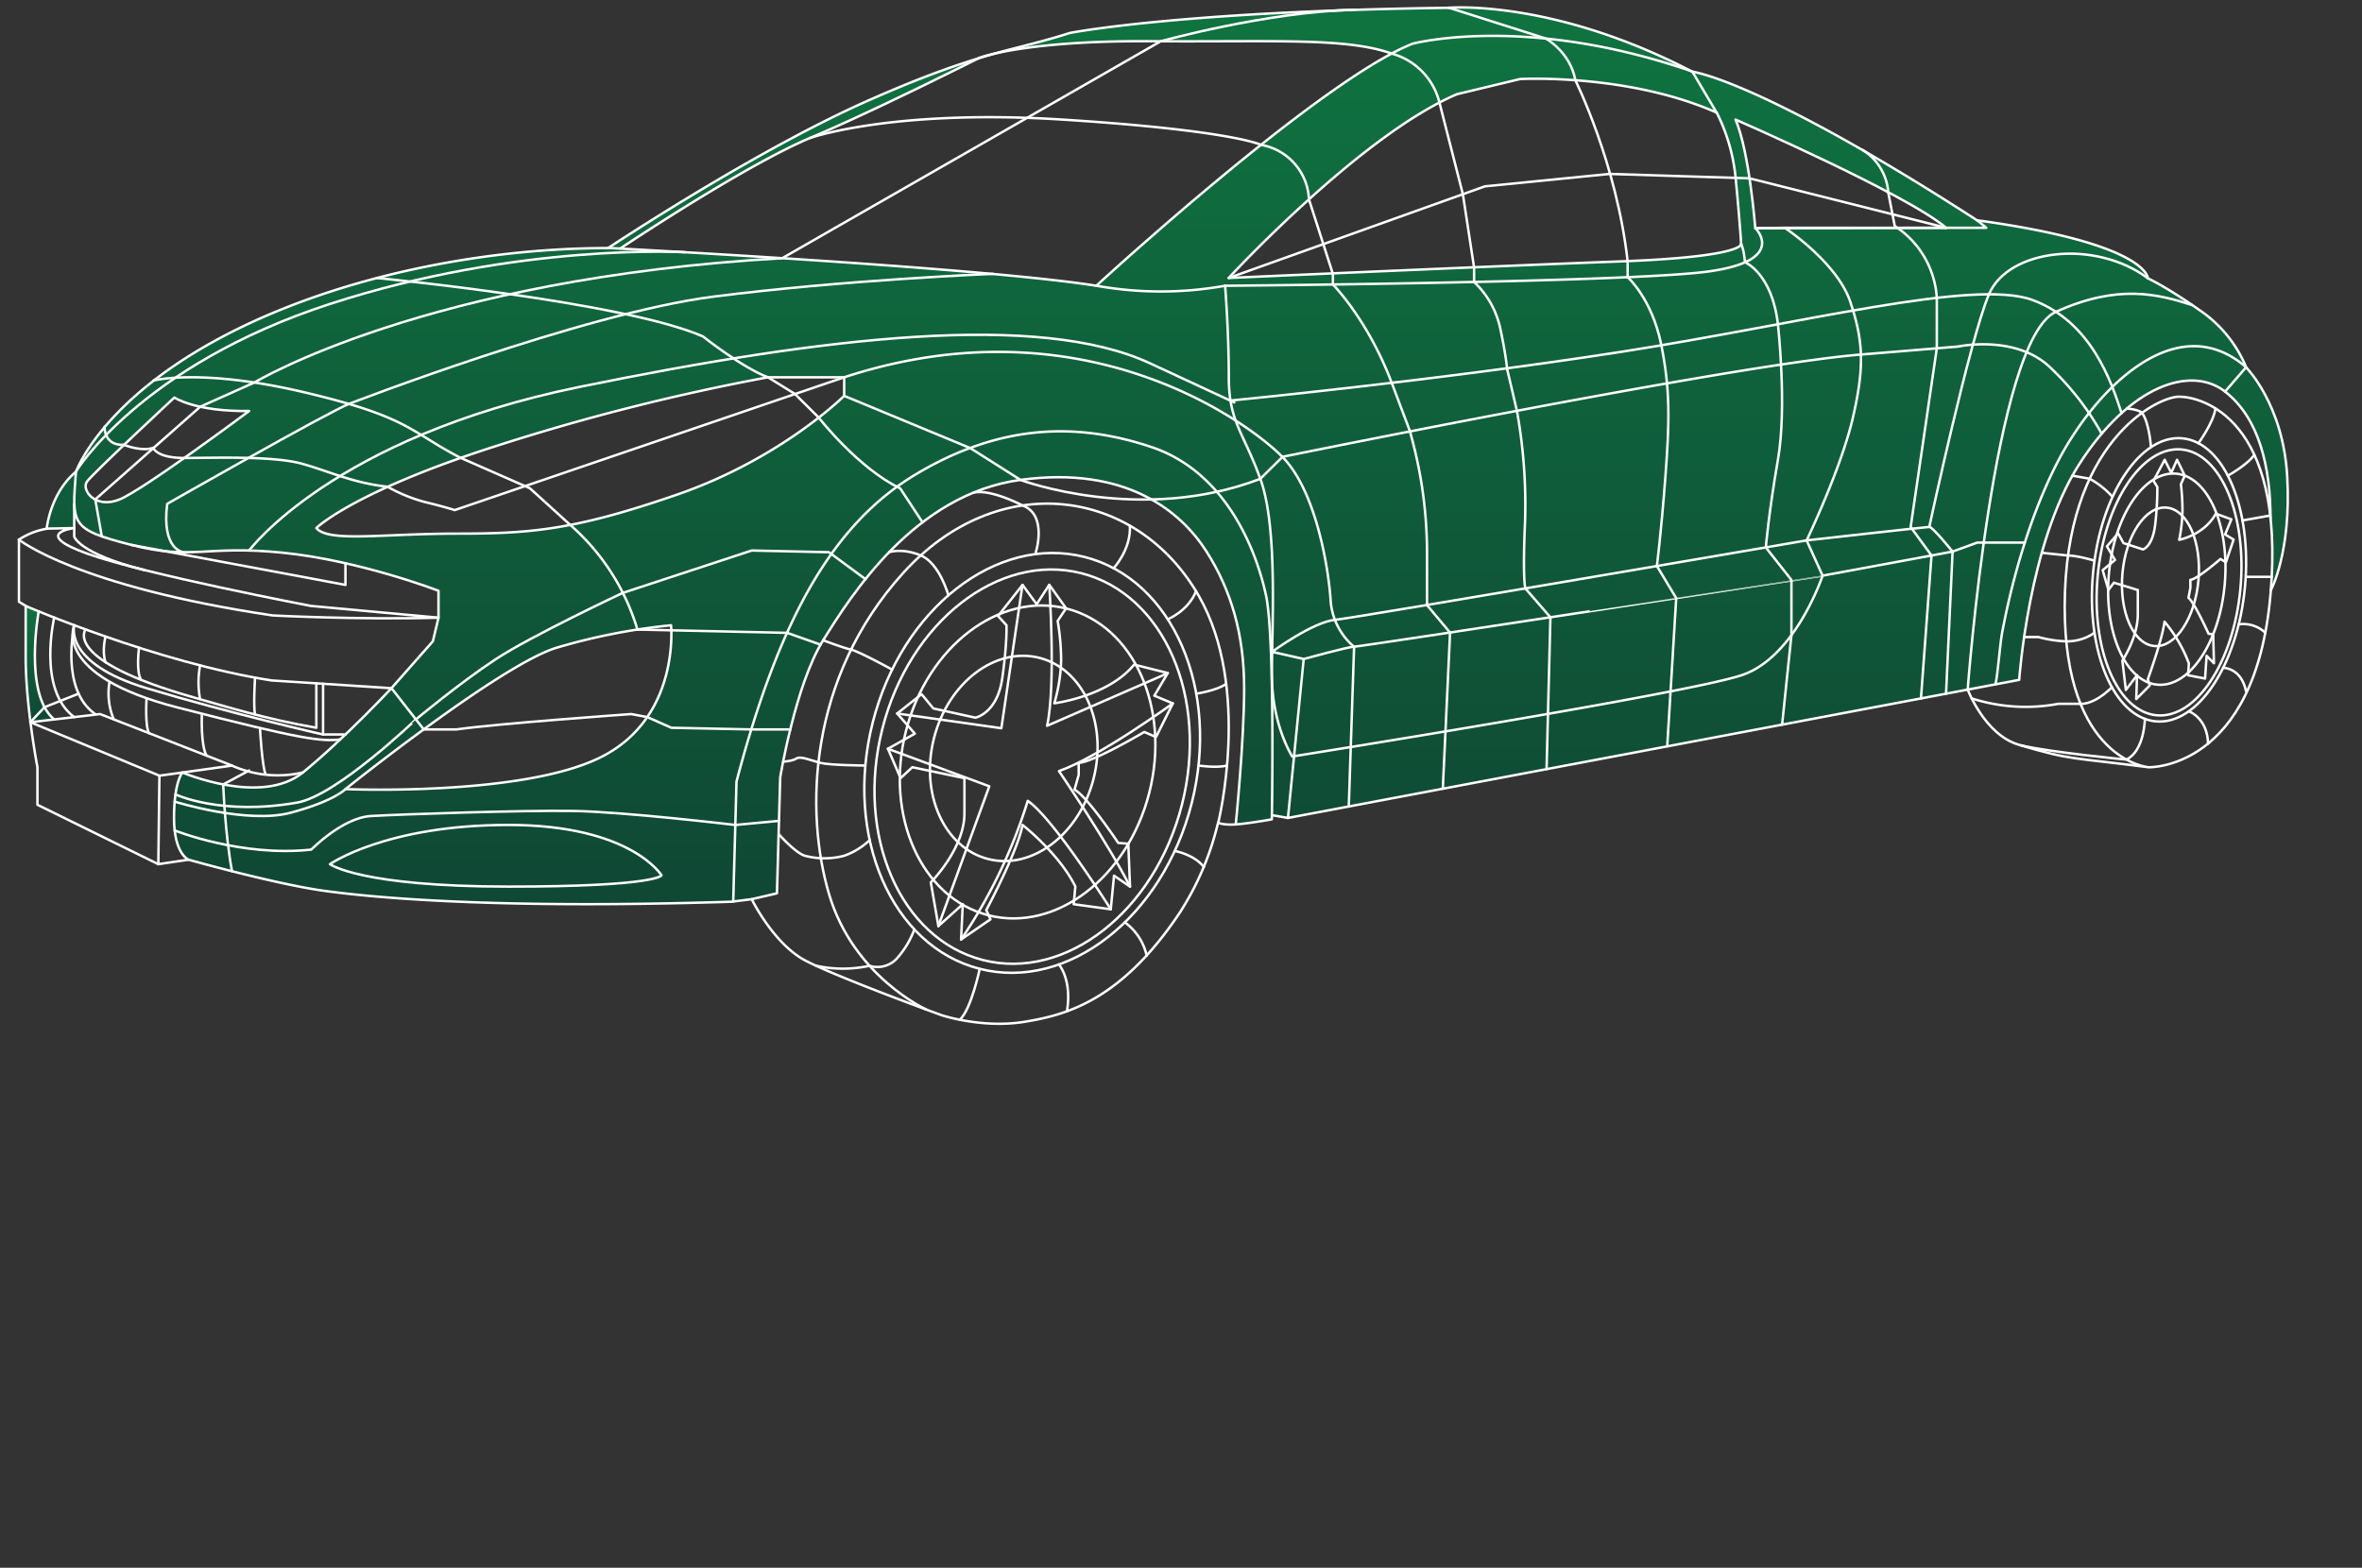 <svg id="Ebene_1" data-name="Ebene 1" xmlns="http://www.w3.org/2000/svg" xmlns:xlink="http://www.w3.org/1999/xlink" viewBox="0 0 723 480"><rect x="0" y="0" width="723" height="480" fill="#333333" stroke="none"/><defs><style>.cls-1{opacity:0.7;}.cls-2{fill:url(#Unbenannter_Verlauf_2);}.cls-3{fill:url(#Unbenannter_Verlauf_2-2);}.cls-4{fill:none;stroke:#fff;stroke-linecap:round;stroke-linejoin:round;stroke-width:0.75px;}</style><linearGradient id="Unbenannter_Verlauf_2" x1="-313.33" y1="83.03" x2="-313.33" y2="82.14" gradientTransform="matrix(9.86, 0, 0, -39.99, 3101.64, 3505.52)" gradientUnits="userSpaceOnUse"><stop offset="0" stop-color="#008f46"/><stop offset="1" stop-color="#005035"/></linearGradient><linearGradient id="Unbenannter_Verlauf_2-2" x1="-319.97" y1="95.23" x2="-319.97" y2="94.34" gradientTransform="matrix(770.54, 0, 0, -308.4, 246907.02, 29372.49)" xlink:href="#Unbenannter_Verlauf_2"/></defs><title>branche-rico</title><g id="Gruppe_514" data-name="Gruppe 514" class="cls-1"><path id="Pfad_1306" data-name="Pfad 1306" class="cls-2" d="M7.81,185.51v15.7a165.59,165.59,0,0,0,1.47,19.9l7.31-.85c-9.44-7.8-4.75-33.07-4.75-33.07Z"/><path id="Pfad_1307" data-name="Pfad 1307" class="cls-3" d="M700.15,145.89c-1.23-22.15-12.61-33.45-12.61-33.45a39,39,0,0,0-13.89-17.23l-2.59-1.8h0a104,104,0,0,0-13.61-8.23s.26-10.55-52.23-17.75C538.32,24.21,518,21.89,518,21.89,475-.49,443.38,2.34,443.38,2.34c-82.33,1-116,7.71-116,7.71-8.72,2.83-15.54,4.18-24.48,6.74,5.89-1.5,20.86-4.35,49.18-4.16,38.33.26,59.87-1.19,73.93,3.78h0c-31.34,16.73-90.4,71.09-90.4,71.09C303.89,82.44,209.7,77.19,189.82,76.12c0,0,37.7-25.24,57.94-33.82s52.06-24.61,52.06-24.61a290.92,290.92,0,0,0-34.48,13.2c-34.73,15.44-79.24,45-79.24,45-39.62,0-85.67,9.26-120.66,28.56s-42.2,39.87-42.2,39.87c-8,6.69-9,17.5-9,17.5l8.48-.17.17-5.58c.75,5.78,4.55,7.45,17.25,10.72,18.79,4.83,22.72,0,46.39,2.41s47.68,11.66,47.68,11.66v8.23l-1.71,7.21-12.7,14.38s-14.39,15.45-27.09,25.79-36.88,0-36.88,0-2.56,2.87-2.56,13.93,4.45,12.78,4.45,12.78,26.5,7.46,41.43,9.52,52,5.66,124.78,3.34l.51-.06v.06l.15-.08,5.51-.69,7.72-1.8,1-35.5s4.63-28.3,13.12-41.94,28-44.77,60.46-49.14,49.14,9.77,56.86,21.87,11.57,25.68,11.57,41.91-2.57,41.7-2.57,41.7c3.86-.26,11.06-1.54,11.06-1.54l0-1.29,4.87.86,223.83-42.28s3.39-40.31,16.28-62.52,28-29,34.51-29a16.76,16.76,0,0,1,12.25,3.3c10.55,8.23,13.9,23.41,13.9,38.86h0a120.88,120.88,0,0,1,0,23.14l.1-1.25v0S701.43,169.05,700.15,145.89Zm-663.52,7c-7.46,3-11.84-2.89-10-5.47s26.78-25.72,26.78-25.72,6.42,4.37,22.88,4.11c0,0-32.16,24.05-39.62,27.08ZM184.3,231.62c-23.92,12.29-78.56,10-78.56,10s47.17-37.82,64.41-43.22a188.27,188.27,0,0,1,35.25-6.95s2.83,27.9-21.1,40.19Zm74.1-110.43s-19.32,19.21-51,30.19-45.06,12-67.7,12-39.11,2.74-42.88-1.72c0,0,11.32-11.32,56.94-25.73a672.63,672.63,0,0,1,81.31-20.44H258.4ZM495.61,80.08c-39.11,1.49-119.5,5-119.5,5S416.37,41.44,446,28.83l19.29-4.63s32.93-1.8,60.2,10.29a56.34,56.34,0,0,1,5.79,20.11c1.16,11.79,1.67,20,1.67,20s1.81,4-37.3,5.46Zm41.68-10.19s-1.8-23.45-6-33.29c0,0,52.36,22.84,64.45,33.13Z"/></g><path class="cls-4" d="M224.44,276.08l1-36.79c13.12-49.92,29.59-79,55.06-94.17s48.88-16,72-8.23,32.16,32.16,35,45.28,1.8,68.69,1.8,68.69-7.2,1.29-11.06,1.55-5.4-.52-5.4-.52a88.4,88.4,0,0,1-11.71,27.53c-18,27-34.86,31.39-47.72,33.45s-25.22-2.06-25.22-2.06-31.9-11.58-41.67-16.72S230.1,275.3,230.1,275.3l-6.17.78c-72.81,2.31-109.86-1.29-124.78-3.35s-41.43-9.52-41.43-9.52l-9.26,1.37-37-18.18V234.91s-3.6-18.78-3.6-33.7v-15.7l-2.06-1.28v-19a21.91,21.91,0,0,1,8.49-3.34s1-10.81,9-17.5c0,0,7.2-20.58,42.19-39.88s81.05-28.56,120.67-28.56c0,0,44.5-29.58,79.24-45s44.51-15.18,62-20.84c0,0,33.7-6.69,116-7.72,0,0,31.65-2.83,74.61,19.56,0,0,20.33,2.31,87.22,45.53"/><path class="cls-4" d="M230.1,275.3l7.72-1.8,1-35.5s4.63-28.3,13.12-41.94,28-44.76,60.46-49.14,49.14,9.78,56.86,21.87,11.57,25.69,11.57,41.92-2.57,41.7-2.57,41.7"/><path class="cls-4" d="M283.5,309.06s-22.27-10.09-29.73-35.3-6.43-66.12,22.64-98.28,71.5-26.31,90.56,7c16.21,28.28,5.92,69.46,5.92,69.46"/><path class="cls-4" d="M389.38,249.58s4.86.85,4.86.85l223.83-42.28s2.83-41.67,18.27-65.86,34.22-30.61,44.77-22.38S695,143.32,695,158.78"/><path class="cls-4" d="M695.11,180.68s6.32-11.63,5-34.79c-1.23-22.14-12.61-33.44-12.61-33.44l-6.43,7.46"/><path class="cls-4" d="M610.68,209.55c.58-.11,1.48-12.46,2.25-16.32s5.4-29.33,16.72-51.45,36.28-48.11,57.89-29.33a39.06,39.06,0,0,0-13.89-17.24c-10.55-7.46-16.21-10-16.21-10s.26-10.55-52.23-17.76L608,69.74H546.29s16,10.55,20.07,22.64,4.38,20.05.77,35.62S553,165.45,553,165.45l4.89,10.8s-8.23,24.7-24.44,30.36-137.9,25-137.9,25-6.23-9.59-6.23-25,1.86-45.23-3.55-60.05-9.64-17.39-9.64-31.28S375,87.49,375,87.49s123.49-1,147.93-4.37,14.41-13.23,14.41-13.23l9-.15"/><path class="cls-4" d="M657.7,234.91S632,232.85,632,185.77c0-50.42,28.3-64.32,35-64.32s32.67,6.43,28,60.46-37.31,53-37.31,53c-23.51-3.06-23.44-2-39.88-6.94-10.29-3.09-15.51-16.84-15.51-16.84s7.93-107.08,27-115.66S660.4,90,671.06,93.41"/><path class="cls-4" d="M186.11,75.91s114,5.92,149.47,11.58c0,0,59.06-54.36,90.4-71.09a65,65,0,0,1,6.34-3S466.8,4.13,518,21.89l7.46,12.6"/><path class="cls-4" d="M189.82,76.11s37.71-25.24,58-33.81,52-24.61,52-24.61,13.9-5.32,52.23-5.07S411.93,11.44,426,16.4a20.71,20.71,0,0,1,14.61,15h0l7.17,28.07,3.43,22.42v4.44a27.5,27.5,0,0,1,8,14.16c1.93,9,2.06,12.28,2.06,12.28l3.05,13a161.54,161.54,0,0,1,2.48,34.16c-.78,17.86.11,20.24.11,20.24l7.67,8.83-1.18,46.47"/><path class="cls-4" d="M5.75,165.19s17.67,14.32,77.7,23.24c0,0,26.07,1.37,50.77.69v-8.24s-24-9.26-47.68-11.66-27.6,2.43-46.39-2.4-18.1-6.18-16.9-22.47c0,0,19.72-32.42,77.7-51.28S209.69,77.23,209.69,77.23"/><polyline class="cls-4" points="48.46 264.58 48.8 237.49 9.28 221.12 30.63 218.62 71.02 234.4 48.8 237.49"/><path class="cls-4" d="M11.84,187.19s-4.69,25.28,4.75,33.07"/><path class="cls-4" d="M16.59,189.09s-5.2,22.12,6.13,30.45"/><path class="cls-4" d="M57.72,263.21s-4.46-1.71-4.46-12.78,2.57-13.92,2.57-13.92,24.19,10.34,36.88,0,27.1-25.8,27.1-25.8"/><path class="cls-4" d="M47,116.51s14.5-3.89,46.4,3.66,31.78,11.81,47.56,20l21.22,9.31,12.33,11.2a68.64,68.64,0,0,1,20.58,32"/><path class="cls-4" d="M96.83,161.67s11.32-11.32,56.94-25.72a672.76,672.76,0,0,1,81.3-20.44H258.4v5.69s-19.32,19.21-51,30.18-45.06,12-67.7,12S100.6,166.13,96.83,161.67Z"/><path class="cls-4" d="M392.53,139.87s138.09-28.19,177.1-31.32l29.75-2.45s17.49-3.77,28.13,6.35a83.93,83.93,0,0,1,15.81,20.33"/><path class="cls-4" d="M258.4,121.2l38.61,16,15.42,9.77s36.7,13.69,73.32-.36l6.78-6.69"/><path class="cls-4" d="M53.38,121.71s6.4,4.37,22.87,4.12c0,0-32.16,24-39.62,27.07s-11.84-2.89-10-5.46S53.38,121.71,53.38,121.71Z"/><path class="cls-4" d="M7.81,185.51s40,17.33,75.3,22.82l36.7,2.38,12.7-14.39,1.71-7.2-39.1-3.61s-50.69-9.67-68.27-15.95-4.13-7.88-4.13-7.88l-8.48.17"/><path class="cls-4" d="M105.74,224.88H98.89s-28.3-6.43-54-14.17-22.14-19.27-22.14-19.27-4.47,19.63,6.39,27.18"/><path class="cls-4" d="M71,234.4a34.31,34.31,0,0,0,21.69,2.11"/><line class="cls-4" x1="98.89" y1="224.88" x2="98.89" y2="209.35"/><path class="cls-4" d="M22.72,154.26v10s1.19,5.14,21.57,10.32"/><path class="cls-4" d="M105.74,241.6s47.18-37.82,64.41-43.22a188.38,188.38,0,0,1,35.25-6.94s2.83,27.9-21.1,40.19S105.74,241.6,105.74,241.6Z"/><path class="cls-4" d="M53.47,245.43s22.26,7,35.64,3.37,16.63-7.2,16.63-7.2"/><path class="cls-4" d="M376.11,85.1S416.37,41.44,446,28.83l19.29-4.63s32.93-1.8,60.2,10.29a56.46,56.46,0,0,1,5.79,20.11c1.16,11.8,1.68,20,1.68,20s1.8,4-37.31,5.45S376.11,85.1,376.11,85.1Z"/><path class="cls-4" d="M375,87.49a111.64,111.64,0,0,1-39.37,0"/><path class="cls-4" d="M531.24,36.61s52.36,22.84,64.45,33.13l-58.4.15S535.49,46.44,531.24,36.61Z"/><ellipse class="cls-4" cx="315.95" cy="234.72" rx="61.1" ry="47.3" transform="translate(10.5 482.96) rotate(-75.71)"/><ellipse class="cls-4" cx="314.55" cy="233.29" rx="48.45" ry="38.42" transform="translate(10.83 480.52) rotate(-75.71)"/><ellipse class="cls-4" cx="310.32" cy="232.21" rx="31.78" ry="25.2" transform="translate(8.69 475.61) rotate(-75.71)"/><ellipse class="cls-4" cx="315.95" cy="233.58" rx="65.06" ry="50.36" transform="translate(11.61 482.1) rotate(-75.71)"/><path class="cls-4" d="M330.18,233.58c4.63-.3,20.07-9.47,20.07-9.47l3.6,1.54L359,215.36,353.34,213l4.11-6.94-10.29-2.58c-8,9.79-24.44,11.84-24.44,11.84a50.93,50.93,0,0,0,2.09-13.12,73.87,73.87,0,0,0-1.06-12.09l2.57-3.86-5.14-7.21L317.32,185,313,179.08l-7.5,9.52,2.58,2.83s.25,5.4-1.29,16.21-8.23,12.09-8.23,12.09l-12.87-2.83-3.6-4.37-7.46,5.92,5.4,6.17-8.23,4.63,3.86,9,3.6-3.35,15.95,3.35v10.8c0,10.81-10.29,21.1-10.29,21.1l2.32,13.38,7.46-6.69-.52,10.8,9-6.17-1.29-2.83s9.6-17.92,11.1-26.07c0,0,11.28,8.83,16.17,18.87l-.51,5.4L340,278.39l1-10.29,4.89,3.35-.52-13.13-3.09-.25s-9.52-14.32-13.38-16.3l1.29-4.54Z"/><path class="cls-4" d="M26.19,192.72s-7.32,9.36,33.25,20.85c9.56,2.7,21.78,6.55,37.39,9.25v-13.6"/><path class="cls-4" d="M32.3,194.89s-1.18,4.43,0,7.86"/><path class="cls-4" d="M42.56,198.32s-1,7.29.64,9.84"/><path class="cls-4" d="M61.25,203.73a28,28,0,0,0,0,10.35"/><path class="cls-4" d="M78.05,207.77s-.52,8.22,0,11"/><path class="cls-4" d="M33.51,208.88a20.47,20.47,0,0,0,1.32,11.38"/><path class="cls-4" d="M44.86,213.85s-.54,8.46.77,10.63"/><path class="cls-4" d="M61.79,218.8s-.4,9.59,1.47,12.57"/><path class="cls-4" d="M79.6,223.33s.64,11.27,1.67,13.63"/><path class="cls-4" d="M22.72,191.44S15.87,206.7,54.29,216.6s43.9,10.42,49.82,9.82"/><path class="cls-4" d="M101,264.58s9.18,6.87,54.67,6.87S202.49,268,202.49,268s-9.34-15.43-46.87-15.43S101,264.58,101,264.58Z"/><polyline class="cls-4" points="40.15 166.82 105.74 179.08 105.74 172.45"/><path class="cls-4" d="M619.79,166.13H605.21l-7.55,2.75-39.79,7.37S416.2,198,414.48,198s-15.43,3.77-15.43,3.77l-9.67-2.2s12.36-9.1,19.29-9.8S553,165.45,553,165.45s36.54-4.12,37.57-4.12,7.11,7.55,7.11,7.55l-2,43.5"/><line class="cls-4" x1="394.24" y1="250.43" x2="399.05" y2="201.81"/><ellipse class="cls-4" cx="663.93" cy="178.31" rx="40.87" ry="21.93" transform="translate(424.16 822.59) rotate(-84.62)"/><ellipse class="cls-4" cx="663.28" cy="177.34" rx="32.43" ry="17.8" transform="translate(427.99 822.34) rotate(-84.93)"/><ellipse class="cls-4" cx="661.34" cy="176.61" rx="21.27" ry="11.68" transform="translate(426.94 819.75) rotate(-84.93)"/><ellipse class="cls-4" cx="663.93" cy="177.54" rx="43.52" ry="23.35" transform="translate(424.92 821.89) rotate(-84.62)"/><path class="cls-4" d="M670.46,177.54c2.13-.21,9.22-6.4,9.22-6.4l1.66,1,2.36-6.94-2.6-1.57L683,159l-4.73-1.73c-3.66,6.6-11.22,8-11.22,8a49.77,49.77,0,0,0,1-8.86,73.72,73.72,0,0,0-.48-8.17l1.18-2.6-2.36-4.87-1.78,4-2-4-3.44,6.43,1.18,1.91a94.83,94.83,0,0,1-.59,10.94c-.71,7.3-3.79,8.17-3.79,8.17L650,166.28l-1.65-3-3.43,4,2.48,4.17-3.78,3.12,1.77,6.08,1.66-2.25,7.33,2.25V188c0,7.29-4.73,14.24-4.73,14.24l1.06,9,3.43-4.51-.24,7.29,4.14-4.17-.59-1.91s4.41-12.1,5.1-17.6A43.55,43.55,0,0,1,670,203.1l-.24,3.65,5.2,1,.48-6.95,2.24,2.26-.23-8.86-1.42-.17s-4.37-9.67-6.15-11l.59-3.07Z"/><path class="cls-4" d="M31.16,164.22l-2-11.32,32.13-28.38,16.57-7.41s52.59-31.9,161.57-38.06L355.27,12.64S387.9,3.57,414.48,3"/><path class="cls-4" d="M32,130.67s-.24,5.83,5.91,5.51c0,0,5.28,2.18,9,.93,0,0,.93,3.09,9.43,3.11s27.28-.76,36.28,1.81,15.22,5.76,26,7a48.89,48.89,0,0,0,11.56,4.71c5.91,1.42,9,2.44,9,2.44L258.4,115.51c73.07-23.87,123.84,13.92,134.13,24.36s14.06,33.81,14.75,43.6a20.46,20.46,0,0,0,7.2,14.57l-1.62,48.88"/><path class="cls-4" d="M56.18,169.07s-6.8-.58-5-14.81c0,0,48.34-27.59,55.6-30.59,0,0,71.57-27.69,111.45-32.83s85.69-7,85.69-7"/><path class="cls-4" d="M76.25,168.55s25.7-34.66,101.18-50.1,140.66-23,174.62-7.2,24.58,11.39,24.58,11.39,63.92-6.23,119.49-14.9S604.18,85.18,622.19,91.87s24.07,25,27.21,34.61"/><path class="cls-4" d="M76.25,235.9l-7.93,4.27s.55,15.18,2.7,26.57"/><polyline class="cls-4" points="24.04 212.38 13.63 216.52 9.28 221.12"/><path class="cls-4" d="M115.28,85.1s75.54,7.28,99.9,17.91c0,0,12,9.55,19.89,12.5l8.28,5.13,7.26,7.22s12,15.45,24.94,21.67l6.85,10.41"/><path class="cls-4" d="M249.86,295.69a38.27,38.27,0,0,0,16.3,0,8.07,8.07,0,0,0,8.71-2.63,27.51,27.51,0,0,0,5-8.48"/><path class="cls-4" d="M247.77,42.3s25.27-9,77.38-5.69S386,44.36,386,44.36a17.71,17.71,0,0,1,14.67,16.7L408,83.89V87.1s10.66,10.7,18,30.12,5.57,14.87,5.57,14.87a135.12,135.12,0,0,1,5.23,36.46v16.72l7.06,8.42-2.22,47.79"/><polyline class="cls-4" points="376.11 85.1 454.52 57.05 492.69 53.25 535.52 54.6 595.69 69.74"/><path class="cls-4" d="M443.38,2.33l29.83,9.48s7.46,4.13,9,12.76c0,0,12.68,25.51,16,55.41v4.87s7.43,6.58,10.26,20.56,2.58,23.68,1.29,40.7-2.59,27.2-2.59,27.2l5.92,9.81-2.76,45.39"/><path class="cls-4" d="M532.92,74.63s.89,1.55,1.21,5.66c0,0,8.28,3.35,10.09,19,0,0,2.82,25.26,0,41.47s-3.71,26.85-3.71,26.85l7.84,9.95v16.89l-2.86,27.44"/><path class="cls-4" d="M570.13,45.9a16.75,16.75,0,0,1,7.85,13l2,10.31a28.28,28.28,0,0,1,12.87,22v15.45l-8,54.69,6.38,8.73L588,213.83"/><path class="cls-4" d="M590.55,161.33S602.9,104,608.81,90.1s32.42-17,48.63-4.92"/><path class="cls-4" d="M53.47,254.25s20.41,8.21,41.82,5.87c0,0,9.52-9.77,18.26-10.28s46.31-1.81,62-1.55,49.54,4.29,49.54,4.29l13.36-1.26"/><polyline class="cls-4" points="195.09 192.75 240.94 193.76 251.18 197.38"/><path class="cls-4" d="M241.93,223.33H230.1l-24.59-.51-7.39-3.28-4.9-.92s-41,2.91-53.51,4.71h-10l-9.87-12.62"/><path class="cls-4" d="M264.94,177.33l-11.22-8.26-23.62-.52-39.53,13s-27.88,13.08-38.85,20.29-24.44,18.45-24.44,18.45S103.06,243.59,91,245.72c-23.37,4.12-37.28-2.49-37.28-2.49"/><polyline class="cls-4" points="287.22 283.54 302.82 240.74 271.78 229.25"/><polyline class="cls-4" points="274.61 218.45 306.51 222.96 312.98 179.08"/><path class="cls-4" d="M321.18,179.08s2.07,30.87-.67,43.13l36.94-16.11"/><path class="cls-4" d="M359,215.36s-22.51,16.41-34.85,20.72c0,0,15.72,23.19,21.73,35.37"/><path class="cls-4" d="M340,278.39s-17.52-27.84-25.41-33.19a160,160,0,0,1-20.39,42.45"/><path class="cls-4" d="M238.46,255.49s5,5.66,7.93,6.52a23.6,23.6,0,0,0,12,0,22.21,22.21,0,0,0,7.81-4.78"/><path class="cls-4" d="M264.88,234.38s-10.79-.07-13.7-.8-6.16-2.18-7.36-1.37-4.08,1-4.08,1"/><path class="cls-4" d="M273.07,205s-10.15-5.58-12.58-6.11-8.52-2.85-8.52-2.85"/><path class="cls-4" d="M290.3,182.27s-2.69-9.85-8.46-12.22-9.64-1-9.64-1"/><path class="cls-4" d="M317.06,169.07s3.68-11.46-4.08-14.32c0,0-9.5-5.05-14.89-3.95"/><path class="cls-4" d="M340.85,174s5.4-5.75,5-13"/><path class="cls-4" d="M357.45,189.59s6.27-2.5,8.67-8.61"/><path class="cls-4" d="M366.18,212.38s6.2-.91,9.16-3"/><path class="cls-4" d="M366.87,234.38s5.49.84,8.71,0"/><path class="cls-4" d="M359.6,260.54s5.83,1,8.91,4.9"/><path class="cls-4" d="M344.31,282.41A17.14,17.14,0,0,1,351,292.62"/><path class="cls-4" d="M324.15,295.29s4.07,4.7,2.44,14.35"/><path class="cls-4" d="M299.89,296.63s-2.6,12.42-6.09,15.57"/><path class="cls-4" d="M603.54,213.83a54,54,0,0,0,26.54,1.65h6.73s3.92.56,9.63-5.06"/><path class="cls-4" d="M641.11,193.74a14.71,14.71,0,0,1-8.66,2.62,36.44,36.44,0,0,1-8.46-1.31h-4.41"/><path class="cls-4" d="M656.55,220.1s-.12,9.76-5.66,12.46c0,0-22.85-2.16-32.29-4.36"/><path class="cls-4" d="M670,217.78s5.7,2,5.88,9.92"/><path class="cls-4" d="M680.5,204.46s5.5-.08,7,7.13"/><path class="cls-4" d="M685.26,191.16a9.85,9.85,0,0,1,8.16,2.58"/><path class="cls-4" d="M641.11,171.65s-5.24-1.58-8.13-1.57l-8-.83"/><line class="cls-4" x1="687.54" y1="176.61" x2="695.38" y2="176.61"/><path class="cls-4" d="M646.44,151.9a26.91,26.91,0,0,0-6.83-5.34l-5.26-.92"/><line class="cls-4" x1="686.41" y1="159.35" x2="694.91" y2="157.83"/><path class="cls-4" d="M681.94,145.64s6.2-3.47,8.08-6.39"/><path class="cls-4" d="M672.93,135.7s4.58-6.24,5.22-10.63"/><path class="cls-4" d="M658.4,136.92s-.46-7.39-2.74-10.55c0,0-1-1-4.64-1.3"/></svg>